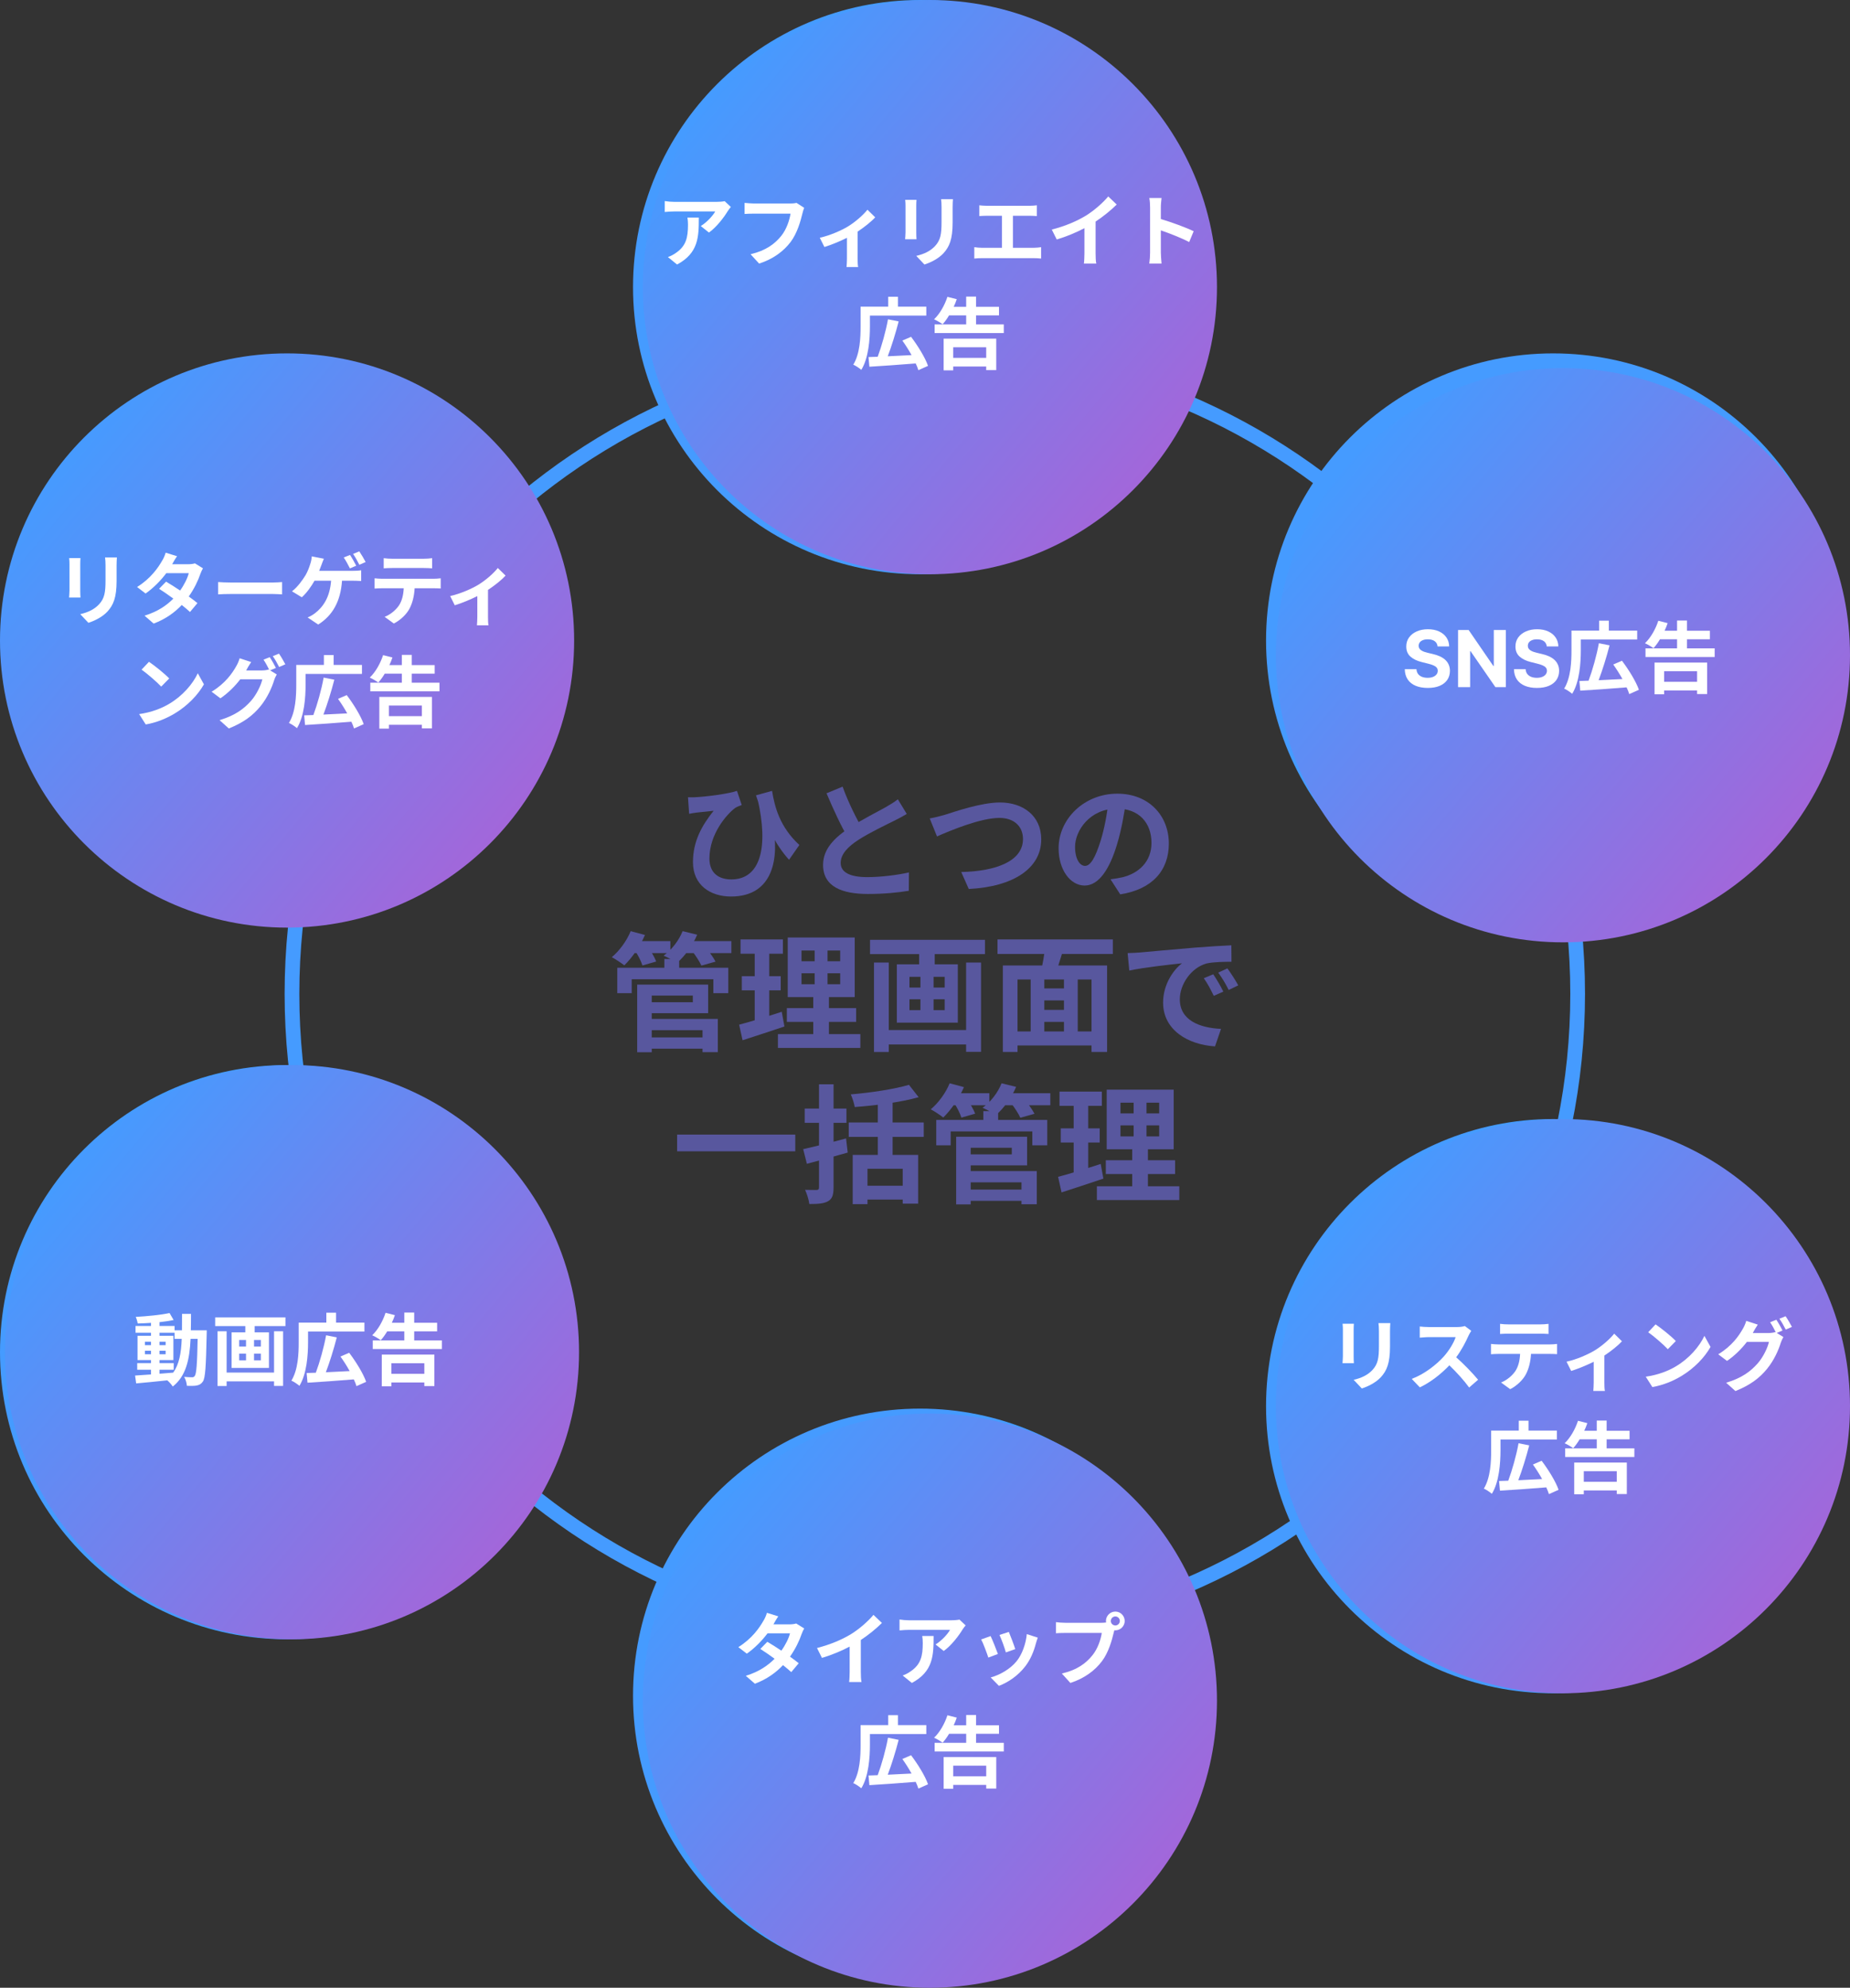 <svg width="377" height="405" viewBox="0 0 377 405" fill="none" xmlns="http://www.w3.org/2000/svg">
<rect x="0" y="0" width="377" height="405" fill="#333333" stroke="none"/>
<path fill-rule="evenodd" clip-rule="evenodd" d="M190.5 332C262.021 332 320 274.021 320 202.5C320 130.979 262.021 73 190.5 73C118.979 73 61 130.979 61 202.5C61 274.021 118.979 332 190.5 332ZM190.5 335C263.678 335 323 275.678 323 202.5C323 129.322 263.678 70 190.5 70C117.322 70 58 129.322 58 202.5C58 275.678 117.322 335 190.5 335Z" fill="#459BFF"/>
<path d="M246 58.5C246 90.809 219.809 117 187.5 117C155.191 117 129 90.809 129 58.5C129 26.191 155.191 0 187.5 0C219.809 0 246 26.191 246 58.5Z" fill="#459BFF"/>
<path d="M248 58.5C248 90.809 221.809 117 189.5 117C157.191 117 131 90.809 131 58.5C131 26.191 157.191 0 189.5 0C221.809 0 248 26.191 248 58.5Z" fill="url(#paint0_linear_1334_397)"/>
<path d="M117 130.5C117 162.809 90.809 189 58.5 189C26.191 189 0 162.809 0 130.5C0 98.191 26.191 72 58.5 72C90.809 72 117 98.191 117 130.5Z" fill="url(#paint1_linear_1334_397)"/>
<path d="M117 275.5C117 307.809 90.809 334 58.5 334C26.191 334 0 307.809 0 275.5C0 243.191 26.191 217 58.5 217C90.809 217 117 243.191 117 275.5Z" fill="#459BFF"/>
<path d="M118 275.5C118 307.809 91.809 334 59.5 334C27.191 334 1 307.809 1 275.5C1 243.191 27.191 217 59.5 217C91.809 217 118 243.191 118 275.5Z" fill="url(#paint2_linear_1334_397)"/>
<path d="M246 345.5C246 377.809 219.809 404 187.5 404C155.191 404 129 377.809 129 345.5C129 313.191 155.191 287 187.5 287C219.809 287 246 313.191 246 345.5Z" fill="#459BFF"/>
<path d="M248 346.5C248 378.809 221.809 405 189.5 405C157.191 405 131 378.809 131 346.5C131 314.191 157.191 288 189.5 288C221.809 288 248 314.191 248 346.5Z" fill="url(#paint3_linear_1334_397)"/>
<path d="M375 130.5C375 162.809 348.809 189 316.5 189C284.191 189 258 162.809 258 130.5C258 98.191 284.191 72 316.5 72C348.809 72 375 98.191 375 130.5Z" fill="#459BFF"/>
<path d="M377 133.5C377 165.809 350.809 192 318.5 192C286.191 192 260 165.809 260 133.5C260 101.191 286.191 75 318.5 75C350.809 75 377 101.191 377 133.5Z" fill="url(#paint4_linear_1334_397)"/>
<path d="M375 286.5C375 318.809 348.809 345 316.5 345C284.191 345 258 318.809 258 286.5C258 254.191 284.191 228 316.5 228C348.809 228 375 254.191 375 286.5Z" fill="#459BFF"/>
<path d="M377 286.5C377 318.809 350.809 345 318.5 345C286.191 345 260 318.809 260 286.5C260 254.191 286.191 228 318.5 228C350.809 228 377 254.191 377 286.5Z" fill="url(#paint5_linear_1334_397)"/>
<path d="M329.472 299.752H322.752V301.912H329.472V299.752ZM320.8 304.456V297.992H331.52V304.408H329.472V303.672H322.752V304.456H320.8ZM327.408 295.096H333.056V296.856H318.96V295.096H325.392V293.256H321.904C321.488 293.96 321.04 294.568 320.592 295.064C320.192 294.76 319.328 294.264 318.848 294.056C320 292.968 321.008 291.208 321.568 289.48L323.472 289.96C323.296 290.488 323.088 291 322.848 291.512H325.392V289.432H327.408V291.512H332.08V293.256H327.408V295.096Z" fill="white"/>
<path d="M305.775 293.304V295.512C305.775 298.04 305.519 301.944 304.015 304.36C303.663 304.04 302.831 303.48 302.383 303.304C303.759 301.048 303.871 297.768 303.871 295.512V291.48H309.503V289.464H311.487V291.48H317.263V293.304H305.775ZM317.615 303.544L315.647 304.424C315.519 304.008 315.343 303.544 315.103 303.048C311.727 303.32 308.143 303.576 305.663 303.72L305.487 301.752C306.047 301.736 306.671 301.704 307.359 301.688C308.159 299.544 309.023 296.472 309.455 294.056L311.631 294.488C311.007 296.904 310.175 299.576 309.407 301.592C310.927 301.528 312.607 301.448 314.255 301.352C313.695 300.328 313.023 299.288 312.383 298.392L314.159 297.624C315.535 299.448 317.039 301.864 317.615 303.544Z" fill="white"/>
<path d="M361.986 268.896C362.386 269.472 362.962 270.496 363.25 271.088L362.066 271.584L363.426 272.416C363.25 272.72 363.026 273.168 362.898 273.568C362.466 274.992 361.554 277.12 360.098 278.896C358.578 280.768 356.658 282.224 353.65 283.424L351.762 281.728C355.026 280.752 356.802 279.36 358.21 277.76C359.298 276.528 360.226 274.592 360.482 273.408H355.986C354.914 274.8 353.522 276.208 351.938 277.28L350.146 275.936C352.946 274.24 354.354 272.16 355.138 270.784C355.378 270.4 355.714 269.664 355.858 269.12L358.21 269.888C357.826 270.448 357.41 271.168 357.234 271.52C357.218 271.552 357.202 271.568 357.186 271.6H360.386C360.882 271.6 361.426 271.52 361.778 271.408L361.89 271.472C361.57 270.832 361.122 269.984 360.722 269.408L361.986 268.896ZM363.874 268.176C364.29 268.768 364.882 269.792 365.17 270.352L363.906 270.896C363.57 270.224 363.058 269.296 362.61 268.688L363.874 268.176Z" fill="white"/>
<path d="M337.379 269.84C338.499 270.592 340.579 272.256 341.507 273.232L339.875 274.896C339.043 274 337.043 272.256 335.875 271.44L337.379 269.84ZM335.379 280.496C337.875 280.144 339.955 279.328 341.507 278.4C344.243 276.784 346.323 274.336 347.331 272.176L348.579 274.432C347.363 276.592 345.235 278.8 342.659 280.352C341.043 281.328 338.979 282.224 336.723 282.608L335.379 280.496Z" fill="white"/>
<path d="M319.234 277.44C321.314 276.992 323.698 275.92 324.962 275.152C326.514 274.208 328.13 272.768 328.946 271.728L330.53 273.28C329.778 274.112 328.37 275.248 326.946 276.192V281.68C326.946 282.24 326.962 283.088 327.058 283.408H324.69C324.722 283.088 324.77 282.24 324.77 281.68V277.456C323.362 278.16 321.57 278.896 320.178 279.328L319.234 277.44Z" fill="white"/>
<path d="M305.692 269.728C306.22 269.808 306.876 269.84 307.404 269.84H313.836C314.38 269.84 315.02 269.808 315.564 269.728V271.792C315.02 271.76 314.396 271.728 313.836 271.728H307.42C306.86 271.728 306.188 271.76 305.692 271.792V269.728ZM303.836 273.824C304.316 273.872 304.876 273.92 305.372 273.92H315.852C316.188 273.92 316.892 273.888 317.308 273.824V275.904C316.908 275.872 316.3 275.856 315.852 275.856H311.996C311.9 277.504 311.548 278.848 310.972 279.968C310.412 281.072 309.18 282.32 307.756 283.04L305.884 281.68C307.02 281.248 308.14 280.32 308.78 279.392C309.436 278.4 309.708 277.2 309.772 275.856H305.372C304.892 275.856 304.284 275.888 303.836 275.92V273.824Z" fill="white"/>
<path d="M299.819 271.152C299.691 271.328 299.403 271.824 299.259 272.144C298.715 273.392 297.819 275.104 296.747 276.544C298.331 277.92 300.267 279.968 301.211 281.12L299.387 282.704C298.347 281.264 296.859 279.632 295.355 278.176C293.659 279.968 291.531 281.632 289.339 282.672L287.691 280.944C290.267 279.984 292.747 278.032 294.251 276.352C295.307 275.152 296.283 273.568 296.635 272.432H291.211C290.539 272.432 289.659 272.528 289.323 272.544V270.272C289.755 270.336 290.731 270.384 291.211 270.384H296.859C297.547 270.384 298.187 270.288 298.507 270.176L299.819 271.152Z" fill="white"/>
<path d="M283.324 269.584C283.292 270.032 283.26 270.544 283.26 271.184V274.352C283.26 277.792 282.588 279.28 281.404 280.592C280.348 281.744 278.684 282.528 277.516 282.896L275.852 281.136C277.436 280.768 278.732 280.16 279.692 279.12C280.796 277.92 281.004 276.72 281.004 274.224V271.184C281.004 270.544 280.972 270.032 280.908 269.584H283.324ZM275.9 269.712C275.868 270.08 275.852 270.432 275.852 270.944V276.352C275.852 276.752 275.868 277.376 275.9 277.744H273.58C273.596 277.44 273.66 276.816 273.66 276.336V270.944C273.66 270.64 273.644 270.08 273.596 269.712H275.9Z" fill="white"/>
<path d="M200.974 359.752H194.254V361.912H200.974V359.752ZM192.302 364.456V357.992H203.022V364.408H200.974V363.672H194.254V364.456H192.302ZM198.91 355.096H204.558V356.856H190.462V355.096H196.894V353.256H193.406C192.99 353.96 192.542 354.568 192.094 355.064C191.694 354.76 190.83 354.264 190.35 354.056C191.502 352.968 192.51 351.208 193.07 349.48L194.974 349.96C194.798 350.488 194.59 351 194.35 351.512H196.894V349.432H198.91V351.512H203.582V353.256H198.91V355.096Z" fill="white"/>
<path d="M177.277 353.304V355.512C177.277 358.04 177.021 361.944 175.517 364.36C175.165 364.04 174.333 363.48 173.885 363.304C175.261 361.048 175.373 357.768 175.373 355.512V351.48H181.005V349.464H182.989V351.48H188.765V353.304H177.277ZM189.117 363.544L187.149 364.424C187.021 364.008 186.845 363.544 186.605 363.048C183.229 363.32 179.645 363.576 177.165 363.72L176.989 361.752C177.549 361.736 178.173 361.704 178.861 361.688C179.661 359.544 180.525 356.472 180.957 354.056L183.133 354.488C182.509 356.904 181.677 359.576 180.909 361.592C182.429 361.528 184.109 361.448 185.757 361.352C185.197 360.328 184.525 359.288 183.885 358.392L185.661 357.624C187.037 359.448 188.541 361.864 189.117 363.544Z" fill="white"/>
<path d="M226.366 330.272C226.366 330.768 226.782 331.184 227.294 331.184C227.79 331.184 228.206 330.768 228.206 330.272C228.206 329.76 227.79 329.344 227.294 329.344C226.782 329.344 226.366 329.76 226.366 330.272ZM225.374 330.272C225.374 329.216 226.238 328.352 227.294 328.352C228.334 328.352 229.198 329.216 229.198 330.272C229.198 331.312 228.334 332.176 227.294 332.176C227.23 332.176 227.15 332.176 227.086 332.16C227.038 332.336 227.006 332.496 226.958 332.64C226.59 334.208 225.902 336.688 224.558 338.464C223.118 340.384 220.974 341.968 218.126 342.896L216.382 340.976C219.55 340.24 221.358 338.848 222.654 337.216C223.71 335.888 224.318 334.08 224.526 332.704H217.086C216.35 332.704 215.582 332.736 215.182 332.768V330.512C215.646 330.576 216.558 330.64 217.086 330.64H224.494C224.718 330.64 225.07 330.624 225.406 330.576C225.39 330.48 225.374 330.384 225.374 330.272Z" fill="white"/>
<path d="M205.581 332.496C205.885 333.184 206.669 335.264 206.893 336L204.973 336.672C204.781 335.888 204.077 333.952 203.677 333.12L205.581 332.496ZM211.485 333.664C211.293 334.176 211.197 334.512 211.101 334.832C210.685 336.448 210.013 338.112 208.925 339.52C207.437 341.44 205.437 342.784 203.565 343.488L201.885 341.776C203.645 341.312 205.869 340.096 207.197 338.432C208.285 337.072 209.053 334.944 209.245 332.944L211.485 333.664ZM201.869 333.344C202.269 334.16 203.037 336.096 203.357 336.992L201.405 337.728C201.133 336.864 200.333 334.736 199.949 334.032L201.869 333.344Z" fill="white"/>
<path d="M196.781 331.168C196.605 331.376 196.301 331.76 196.157 332C195.405 333.248 193.885 335.264 192.317 336.384L190.653 335.056C191.933 334.272 193.181 332.864 193.597 332.08H185.261C184.589 332.08 184.061 332.128 183.309 332.192V329.968C183.917 330.064 184.589 330.128 185.261 330.128H193.885C194.333 330.128 195.213 330.08 195.517 329.984L196.781 331.168ZM190.253 333.328C190.253 337.296 190.173 340.56 185.821 342.896L183.949 341.376C184.461 341.2 185.037 340.928 185.629 340.496C187.661 339.088 188.045 337.392 188.045 334.768C188.045 334.272 188.013 333.84 187.933 333.328H190.253Z" fill="white"/>
<path d="M166.492 335.776C169.356 335.04 171.708 334 173.484 332.912C175.132 331.888 176.956 330.288 177.996 329.024L179.724 330.672C178.508 331.872 176.972 333.12 175.42 334.144V340.608C175.42 341.312 175.452 342.304 175.564 342.704H173.036C173.1 342.32 173.148 341.312 173.148 340.608V335.488C171.5 336.352 169.468 337.216 167.5 337.792L166.492 335.776Z" fill="white"/>
<path d="M158.605 329.328C158.205 329.888 157.805 330.608 157.613 330.96H160.861C161.357 330.96 161.901 330.896 162.253 330.784L163.885 331.792C163.709 332.096 163.501 332.528 163.357 332.928C162.925 334.224 162.125 335.936 160.989 337.536C161.677 338.032 162.301 338.496 162.765 338.88L161.245 340.688C160.813 340.288 160.221 339.792 159.565 339.264C158.157 340.752 156.333 342.112 153.837 343.056L151.981 341.44C154.749 340.592 156.525 339.296 157.853 337.968C156.813 337.2 155.757 336.48 154.941 335.968L156.365 334.512C157.213 334.992 158.221 335.648 159.229 336.32C160.061 335.168 160.749 333.776 160.989 332.784H156.413C155.293 334.272 153.805 335.808 152.189 336.928L150.461 335.6C153.261 333.856 154.749 331.664 155.549 330.272C155.805 329.888 156.141 329.152 156.285 328.608L158.605 329.328Z" fill="white"/>
<path d="M86.472 277.752H79.752V279.912H86.472V277.752ZM77.8 282.456V275.992H88.52V282.408H86.472V281.672H79.752V282.456H77.8ZM84.408 273.096H90.056V274.856H75.96V273.096H82.392V271.256H78.904C78.488 271.96 78.04 272.568 77.592 273.064C77.192 272.76 76.328 272.264 75.848 272.056C77 270.968 78.008 269.208 78.568 267.48L80.472 267.96C80.296 268.488 80.088 269 79.848 269.512H82.392V267.432H84.408V269.512H89.08V271.256H84.408V273.096Z" fill="white"/>
<path d="M62.775 271.304V273.512C62.775 276.04 62.519 279.944 61.015 282.36C60.663 282.04 59.831 281.48 59.383 281.304C60.759 279.048 60.871 275.768 60.871 273.512V269.48H66.503V267.464H68.487V269.48H74.263V271.304H62.775ZM74.615 281.544L72.647 282.424C72.519 282.008 72.343 281.544 72.103 281.048C68.727 281.32 65.143 281.576 62.663 281.72L62.487 279.752C63.047 279.736 63.671 279.704 64.359 279.688C65.159 277.544 66.023 274.472 66.455 272.056L68.631 272.488C68.007 274.904 67.175 277.576 66.407 279.592C67.927 279.528 69.607 279.448 71.255 279.352C70.695 278.328 70.023 277.288 69.383 276.392L71.159 275.624C72.535 277.448 74.039 279.864 74.615 281.544Z" fill="white"/>
<path d="M55.848 279.656V271.24H57.688V282.376H55.848V281.448H46.184V282.392H44.328V271.24H46.184V279.656H55.848ZM53.16 274.36V273.016H51.768V274.36H53.16ZM53.16 277.16V275.8H51.768V277.16H53.16ZM48.744 275.8V277.16H50.136V275.8H48.744ZM48.744 273.016V274.36H50.136V273.016H48.744ZM43.848 268.408H58.168V270.184H51.896V271.464H54.808V278.712H47.192V271.464H49.992V270.184H43.848V268.408Z" fill="white"/>
<path d="M32.503 279.08V279.896C33.415 279.832 34.359 279.752 35.287 279.672C36.535 277.944 36.919 275.656 37.031 272.792H35.575V271.544H32.503V272.168H35.335V277.112H32.503V277.736H35.399V279.08H32.503ZM29.527 275.928H30.775V275.208H29.527V275.928ZM33.751 275.208H32.503V275.928H33.751V275.208ZM32.503 274.072H33.751V273.368H32.503V274.072ZM29.527 273.368V274.072H30.775V273.368H29.527ZM38.887 271.048H42.135C42.135 271.048 42.119 271.672 42.119 271.896C41.975 278.44 41.847 280.76 41.335 281.496C40.967 282.024 40.599 282.184 40.071 282.296C39.591 282.392 38.855 282.376 38.087 282.36C38.055 281.832 37.847 281.064 37.527 280.536C38.231 280.6 38.839 280.616 39.143 280.616C39.383 280.616 39.543 280.552 39.687 280.344C40.023 279.912 40.183 277.96 40.279 272.792H38.839C38.631 277.08 37.895 280.376 35.207 282.504C34.967 282.12 34.503 281.592 34.087 281.24C31.783 281.48 29.479 281.72 27.751 281.864L27.527 280.264C28.423 280.2 29.543 280.12 30.775 280.04V279.08H27.959V277.736H30.775V277.112H28.023V272.168H30.775V271.544H27.623V270.168H30.775V269.528C29.847 269.592 28.935 269.64 28.071 269.656C28.007 269.272 27.831 268.68 27.655 268.312C30.023 268.184 32.791 267.912 34.551 267.528L35.383 268.952C34.535 269.128 33.543 269.272 32.503 269.384V270.168H35.575V271.048H37.079C37.095 269.992 37.095 268.888 37.095 267.704H38.919C38.919 268.872 38.919 269.992 38.887 271.048Z" fill="white"/>
<path d="M228.337 229.298V231.534H236.215V229.298H228.337ZM228.337 224.67V226.854H236.215V224.67H228.337ZM225.529 222.018H239.179V234.16H225.529V222.018ZM225.347 236.396H239.465V239.204H225.347V236.396ZM223.527 241.7H240.323V244.508H223.527V241.7ZM215.909 222.408H224.541V225.32H215.909V222.408ZM216.169 229.896H224.099V232.782H216.169V229.896ZM215.623 239.776C217.859 239.204 221.187 238.164 224.307 237.15L224.853 240.14C221.941 241.128 218.821 242.142 216.325 242.948L215.623 239.776ZM218.795 223.552H221.759V239.542L218.795 240.01V223.552ZM231.015 223.136H233.641V232.938H233.927V243.026H230.729V232.938H231.015V223.136Z" fill="#58579E"/>
<path d="M196.67 242.376H209.358V244.664H196.67V242.376ZM200.388 226.386H203.404V229.506H200.388V226.386ZM190.794 228.18H213.414V233.354H210.372V230.52H193.732V233.354H190.794V228.18ZM196.566 231.612H209.306V237.436H196.566V235.2H206.186V233.848H196.566V231.612ZM196.696 238.606H211.282V245.366H208.162V240.894H196.696V238.606ZM194.85 231.612H197.814V245.392H194.85V231.612ZM193.42 222.746H201.61V225.19H193.42V222.746ZM203.95 222.746H214.038V225.19H203.95V222.746ZM193.524 220.718L196.436 221.498C195.422 223.838 193.758 226.204 192.224 227.686C191.626 227.218 190.378 226.386 189.676 226.022C191.236 224.722 192.718 222.694 193.524 220.718ZM204.106 220.718L207.07 221.446C206.134 223.682 204.522 225.84 202.962 227.192C202.338 226.724 201.012 226.048 200.232 225.71C201.896 224.514 203.352 222.616 204.106 220.718ZM194.382 224.644L197.034 223.942C197.684 224.826 198.412 226.074 198.724 226.906L195.916 227.712C195.682 226.906 195.006 225.58 194.382 224.644ZM206.004 224.722L208.734 223.994C209.488 224.852 210.398 226.1 210.814 226.932L207.928 227.738C207.59 226.958 206.732 225.632 206.004 224.722Z" fill="#58579E"/>
<path d="M185.23 221.03L187.206 223.552C183.514 224.592 178.47 225.242 174.18 225.554C174.076 224.826 173.686 223.682 173.374 222.98C177.56 222.616 182.266 221.914 185.23 221.03ZM172.958 228.7H188.246V231.638H172.958V228.7ZM173.764 235.304H187.102V245.236H183.956V238.138H176.78V245.34H173.764V235.304ZM175.662 241.596H185.204V244.404H175.662V241.596ZM178.886 223.63H181.902V236.76H178.886V223.63ZM163.676 234.134C165.912 233.64 169.266 232.808 172.412 231.95L172.75 234.836C169.916 235.642 166.848 236.474 164.43 237.124L163.676 234.134ZM163.988 225.866H172.49V228.778H163.988V225.866ZM166.9 220.926H169.864V241.96C169.864 243.494 169.578 244.274 168.746 244.742C167.888 245.236 166.692 245.314 164.924 245.314C164.846 244.508 164.43 243.234 164.066 242.428C165.054 242.454 166.12 242.454 166.432 242.454C166.77 242.428 166.9 242.324 166.9 241.934V220.926Z" fill="#58579E"/>
<path d="M137.988 231.17H162.064V234.576H137.988V231.17Z" fill="#58579E"/>
<path d="M229.793 194.19C230.807 194.164 231.847 194.112 232.341 194.06C234.499 193.852 238.789 193.488 243.547 193.072C246.251 192.864 249.085 192.682 250.931 192.604L250.957 195.958C249.553 195.958 247.317 195.984 245.913 196.296C242.793 197.128 240.427 200.508 240.427 203.602C240.427 207.866 244.431 209.426 248.825 209.634L247.603 213.196C242.169 212.858 237.021 209.92 237.021 204.278C237.021 200.56 239.127 197.596 240.869 196.27C238.451 196.53 233.121 197.102 230.131 197.752L229.793 194.19ZM247.239 198.506C247.863 199.416 248.799 201.002 249.293 202.042L247.343 202.9C246.667 201.496 246.121 200.456 245.315 199.312L247.239 198.506ZM250.125 197.31C250.801 198.22 251.789 199.754 252.335 200.768L250.385 201.704C249.683 200.3 249.085 199.312 248.253 198.168L250.125 197.31Z" fill="#58579E"/>
<path d="M211.359 201.392H218.041V203.836H211.359V201.392ZM211.359 205.76H218.067V208.204H211.359V205.76ZM206.315 210.154H223.865V213.014H206.315V210.154ZM204.365 196.712H225.607V214.34H222.435V199.572H207.355V214.34H204.365V196.712ZM210.033 198.61H212.815V211.428H210.033V198.61ZM216.819 198.61H219.627V211.402H216.819V198.61ZM212.971 192.76L216.663 193.54C216.039 195.464 215.467 197.492 214.947 198.844L212.087 198.09C212.451 196.582 212.867 194.398 212.971 192.76ZM203.273 191.408H226.777V194.372H203.273V191.408Z" fill="#58579E"/>
<path d="M179.821 209.868H198.073V212.806H179.821V209.868ZM177.299 191.486H200.725V194.398H177.299V191.486ZM178.105 196.114H181.121V214.34H178.105V196.114ZM196.877 196.114H199.919V214.314H196.877V196.114ZM187.309 192.318H190.481V197.648H187.309V192.318ZM187.569 197.674H190.247V207.372H187.569V197.674ZM185.333 203.602V205.812H192.509V203.602H185.333ZM185.333 199.026V201.21H192.509V199.026H185.333ZM182.759 196.478H195.187V208.36H182.759V196.478Z" fill="#58579E"/>
<path d="M163.337 198.298V200.534H171.215V198.298H163.337ZM163.337 193.67V195.854H171.215V193.67H163.337ZM160.529 191.018H174.179V203.16H160.529V191.018ZM160.347 205.396H174.465V208.204H160.347V205.396ZM158.527 210.7H175.323V213.508H158.527V210.7ZM150.909 191.408H159.541V194.32H150.909V191.408ZM151.169 198.896H159.099V201.782H151.169V198.896ZM150.623 208.776C152.859 208.204 156.187 207.164 159.307 206.15L159.853 209.14C156.941 210.128 153.821 211.142 151.325 211.948L150.623 208.776ZM153.795 192.552H156.759V208.542L153.795 209.01V192.552ZM166.015 192.136H168.641V201.938H168.927V212.026H165.729V201.938H166.015V192.136Z" fill="#58579E"/>
<path d="M131.67 211.376H144.358V213.664H131.67V211.376ZM135.388 195.386H138.404V198.506H135.388V195.386ZM125.794 197.18H148.414V202.354H145.372V199.52H128.732V202.354H125.794V197.18ZM131.566 200.612H144.306V206.436H131.566V204.2H141.186V202.848H131.566V200.612ZM131.696 207.606H146.282V214.366H143.162V209.894H131.696V207.606ZM129.85 200.612H132.814V214.392H129.85V200.612ZM128.42 191.746H136.61V194.19H128.42V191.746ZM138.95 191.746H149.038V194.19H138.95V191.746ZM128.524 189.718L131.436 190.498C130.422 192.838 128.758 195.204 127.224 196.686C126.626 196.218 125.378 195.386 124.676 195.022C126.236 193.722 127.718 191.694 128.524 189.718ZM139.106 189.718L142.07 190.446C141.134 192.682 139.522 194.84 137.962 196.192C137.338 195.724 136.012 195.048 135.232 194.71C136.896 193.514 138.352 191.616 139.106 189.718ZM129.382 193.644L132.034 192.942C132.684 193.826 133.412 195.074 133.724 195.906L130.916 196.712C130.682 195.906 130.006 194.58 129.382 193.644ZM141.004 193.722L143.734 192.994C144.488 193.852 145.398 195.1 145.814 195.932L142.928 196.738C142.59 195.958 141.732 194.632 141.004 193.722Z" fill="#58579E"/>
<path d="M229.453 163.19C229.089 165.842 228.569 168.884 227.659 171.952C226.099 177.204 223.863 180.428 221.029 180.428C218.117 180.428 215.725 177.23 215.725 172.836C215.725 166.856 220.951 161.708 227.685 161.708C234.107 161.708 238.189 166.18 238.189 171.874C238.189 177.334 234.835 181.208 228.283 182.222L226.307 179.154C227.321 179.024 228.049 178.894 228.751 178.738C232.053 177.932 234.653 175.566 234.653 171.744C234.653 167.662 232.105 164.75 227.607 164.75C222.095 164.75 219.079 169.248 219.079 172.524C219.079 175.15 220.119 176.424 221.107 176.424C222.225 176.424 223.213 174.76 224.305 171.25C225.059 168.806 225.631 165.816 225.891 163.086L229.453 163.19Z" fill="#58579E"/>
<path d="M189.463 166.752C190.425 166.596 191.725 166.258 192.687 165.972C194.663 165.348 199.967 163.502 203.789 163.502C208.469 163.502 212.187 166.206 212.187 171.016C212.187 176.892 206.571 180.662 197.419 181.13L195.885 177.672C202.931 177.516 208.469 175.488 208.469 170.938C208.469 168.494 206.779 166.648 203.659 166.648C199.811 166.648 193.675 169.222 190.945 170.418L189.463 166.752Z" fill="#58579E"/>
<path d="M184.785 165.842C183.979 166.31 183.147 166.778 182.185 167.246C180.573 168.052 177.323 169.586 174.931 171.12C172.773 172.524 171.317 174.032 171.317 175.826C171.317 177.698 173.137 178.712 176.751 178.712C179.403 178.712 182.913 178.296 185.227 177.75L185.201 181.494C182.965 181.858 180.235 182.144 176.855 182.144C171.655 182.144 167.729 180.688 167.729 176.216C167.729 172.914 170.147 170.6 173.241 168.572C175.711 166.934 178.987 165.322 180.573 164.412C181.561 163.84 182.289 163.398 182.965 162.852L184.785 165.842ZM171.707 160.278C172.955 163.736 174.593 166.856 175.815 169.04L172.851 170.756C171.421 168.39 169.861 164.984 168.431 161.63L171.707 160.278Z" fill="#58579E"/>
<path d="M157.335 161.136C157.855 164.386 158.921 168.52 162.899 172.16L160.793 175.176C157.933 172.03 155.853 167.688 154.059 162.046L157.335 161.136ZM140.201 162.436C140.643 162.462 141.189 162.462 141.657 162.436C144.127 162.306 148.469 161.734 150.185 161.136L151.147 164.022C150.783 164.152 150.237 164.36 149.847 164.594C148.053 165.92 144.569 169.95 144.569 174.916C144.569 177.958 146.545 179.18 149.041 179.18C154.943 179.18 156.685 172.68 154.371 162.748L157.439 167.74C158.869 174.734 157.647 182.664 148.963 182.664C144.803 182.664 141.215 180.376 141.215 175.67C141.215 171.432 142.983 168.26 145.427 165.192C144.413 165.296 142.749 165.478 141.995 165.556C141.449 165.634 141.033 165.686 140.435 165.816L140.201 162.436Z" fill="#58579E"/>
<path d="M85.972 143.752H79.252V145.912H85.972V143.752ZM77.3 148.456V141.992H88.02V148.408H85.972V147.672H79.252V148.456H77.3ZM83.908 139.096H89.556V140.856H75.46V139.096H81.892V137.256H78.404C77.988 137.96 77.54 138.568 77.092 139.064C76.692 138.76 75.828 138.264 75.348 138.056C76.5 136.968 77.508 135.208 78.068 133.48L79.972 133.96C79.796 134.488 79.588 135 79.348 135.512H81.892V133.432H83.908V135.512H88.58V137.256H83.908V139.096Z" fill="white"/>
<path d="M62.275 137.304V139.512C62.275 142.04 62.019 145.944 60.515 148.36C60.163 148.04 59.331 147.48 58.883 147.304C60.259 145.048 60.371 141.768 60.371 139.512V135.48H66.003V133.464H67.987V135.48H73.763V137.304H62.275ZM74.115 147.544L72.147 148.424C72.019 148.008 71.843 147.544 71.603 147.048C68.227 147.32 64.643 147.576 62.163 147.72L61.987 145.752C62.547 145.736 63.171 145.704 63.859 145.688C64.659 143.544 65.523 140.472 65.955 138.056L68.131 138.488C67.507 140.904 66.675 143.576 65.907 145.592C67.427 145.528 69.107 145.448 70.755 145.352C70.195 144.328 69.523 143.288 68.883 142.392L70.659 141.624C72.035 143.448 73.539 145.864 74.115 147.544Z" fill="white"/>
<path d="M54.963 133.896C55.363 134.472 55.939 135.496 56.227 136.088L55.043 136.584L56.403 137.416C56.227 137.72 56.003 138.168 55.875 138.568C55.443 139.992 54.531 142.12 53.075 143.896C51.555 145.768 49.635 147.224 46.627 148.424L44.739 146.728C48.003 145.752 49.779 144.36 51.187 142.76C52.275 141.528 53.203 139.592 53.459 138.408H48.963C47.891 139.8 46.499 141.208 44.915 142.28L43.123 140.936C45.923 139.24 47.331 137.16 48.115 135.784C48.355 135.4 48.691 134.664 48.835 134.12L51.187 134.888C50.803 135.448 50.387 136.168 50.211 136.52C50.195 136.552 50.179 136.568 50.163 136.6H53.363C53.859 136.6 54.403 136.52 54.755 136.408L54.867 136.472C54.547 135.832 54.099 134.984 53.699 134.408L54.963 133.896ZM56.851 133.176C57.267 133.768 57.859 134.792 58.147 135.352L56.883 135.896C56.547 135.224 56.035 134.296 55.587 133.688L56.851 133.176Z" fill="white"/>
<path d="M30.355 134.84C31.476 135.592 33.556 137.256 34.483 138.232L32.852 139.896C32.02 139 30.02 137.256 28.852 136.44L30.355 134.84ZM28.355 145.496C30.852 145.144 32.931 144.328 34.483 143.4C37.219 141.784 39.3 139.336 40.307 137.176L41.556 139.432C40.34 141.592 38.212 143.8 35.636 145.352C34.02 146.328 31.956 147.224 29.7 147.608L28.355 145.496Z" fill="white"/>
<path d="M91.734 121.44C93.814 120.992 96.198 119.92 97.462 119.152C99.014 118.208 100.63 116.768 101.446 115.728L103.03 117.28C102.278 118.112 100.87 119.248 99.446 120.192V125.68C99.446 126.24 99.462 127.088 99.558 127.408H97.19C97.222 127.088 97.27 126.24 97.27 125.68V121.456C95.862 122.16 94.07 122.896 92.678 123.328L91.734 121.44Z" fill="white"/>
<path d="M78.192 113.728C78.72 113.808 79.376 113.84 79.904 113.84H86.336C86.88 113.84 87.52 113.808 88.064 113.728V115.792C87.52 115.76 86.896 115.728 86.336 115.728H79.92C79.36 115.728 78.688 115.76 78.192 115.792V113.728ZM76.336 117.824C76.816 117.872 77.376 117.92 77.872 117.92H88.352C88.688 117.92 89.392 117.888 89.808 117.824V119.904C89.408 119.872 88.8 119.856 88.352 119.856H84.496C84.4 121.504 84.048 122.848 83.472 123.968C82.912 125.072 81.68 126.32 80.256 127.04L78.384 125.68C79.52 125.248 80.64 124.32 81.28 123.392C81.936 122.4 82.208 121.2 82.272 119.856H77.872C77.392 119.856 76.784 119.888 76.336 119.92V117.824Z" fill="white"/>
<path d="M71.328 113.072C71.728 113.648 72.288 114.672 72.592 115.264L71.312 115.808C70.976 115.152 70.48 114.208 70.048 113.584L71.328 113.072ZM73.216 112.336C73.632 112.944 74.224 113.952 74.512 114.512L73.232 115.072C72.896 114.4 72.384 113.472 71.952 112.864L73.216 112.336ZM66 113.84C65.824 114.24 65.616 114.8 65.488 115.152C65.36 115.488 65.216 115.888 65.04 116.304H71.936C72.352 116.304 73.072 116.288 73.6 116.192V118.384C73.008 118.336 72.304 118.32 71.936 118.32H69.696C69.408 122.576 67.744 125.424 64.848 127.248L62.688 125.808C63.264 125.568 63.824 125.232 64.208 124.928C65.888 123.632 67.216 121.664 67.472 118.32H64.096C63.44 119.488 62.464 120.848 61.504 121.696L59.504 120.48C60.64 119.616 61.664 118.176 62.272 117.184C62.704 116.432 63.008 115.6 63.2 114.992C63.392 114.464 63.504 113.856 63.536 113.36L66 113.84Z" fill="white"/>
<path d="M44.447 118.592C45.023 118.64 46.191 118.688 47.023 118.688H55.615C56.367 118.688 57.071 118.624 57.487 118.592V121.104C57.103 121.088 56.287 121.024 55.615 121.024H47.023C46.111 121.024 45.039 121.056 44.447 121.104V118.592Z" fill="white"/>
<path d="M36.08 113.328C35.679 113.888 35.279 114.608 35.087 114.96H38.336C38.831 114.96 39.376 114.896 39.727 114.784L41.36 115.792C41.184 116.096 40.976 116.528 40.832 116.928C40.4 118.224 39.599 119.936 38.464 121.536C39.151 122.032 39.776 122.496 40.239 122.88L38.719 124.688C38.288 124.288 37.696 123.792 37.039 123.264C35.632 124.752 33.807 126.112 31.311 127.056L29.456 125.44C32.224 124.592 33.999 123.296 35.328 121.968C34.288 121.2 33.231 120.48 32.416 119.968L33.84 118.512C34.688 118.992 35.696 119.648 36.703 120.32C37.535 119.168 38.224 117.776 38.464 116.784H33.888C32.767 118.272 31.279 119.808 29.663 120.928L27.936 119.6C30.735 117.856 32.224 115.664 33.023 114.272C33.279 113.888 33.615 113.152 33.76 112.608L36.08 113.328Z" fill="white"/>
<path d="M23.824 113.584C23.792 114.032 23.76 114.544 23.76 115.184V118.352C23.76 121.792 23.088 123.28 21.904 124.592C20.848 125.744 19.184 126.528 18.016 126.896L16.352 125.136C17.936 124.768 19.232 124.16 20.192 123.12C21.296 121.92 21.504 120.72 21.504 118.224V115.184C21.504 114.544 21.472 114.032 21.408 113.584H23.824ZM16.4 113.712C16.368 114.08 16.352 114.432 16.352 114.944V120.352C16.352 120.752 16.368 121.376 16.4 121.744H14.08C14.096 121.44 14.16 120.816 14.16 120.336V114.944C14.16 114.64 14.144 114.08 14.096 113.712H16.4Z" fill="white"/>
<path d="M200.972 70.752H194.252V72.912H200.972V70.752ZM192.3 75.456V68.992H203.02V75.408H200.972V74.672H194.252V75.456H192.3ZM198.908 66.096H204.556V67.856H190.46V66.096H196.892V64.256H193.404C192.988 64.96 192.54 65.568 192.092 66.064C191.692 65.76 190.828 65.264 190.348 65.056C191.5 63.968 192.508 62.208 193.068 60.48L194.972 60.96C194.796 61.488 194.588 62 194.348 62.512H196.892V60.432H198.908V62.512H203.58V64.256H198.908V66.096Z" fill="white"/>
<path d="M177.277 64.304V66.512C177.277 69.04 177.021 72.944 175.517 75.36C175.165 75.04 174.333 74.48 173.885 74.304C175.261 72.048 175.373 68.768 175.373 66.512V62.48H181.005V60.464H182.989V62.48H188.765V64.304H177.277ZM189.117 74.544L187.149 75.424C187.021 75.008 186.845 74.544 186.605 74.048C183.229 74.32 179.645 74.576 177.165 74.72L176.989 72.752C177.549 72.736 178.173 72.704 178.861 72.688C179.661 70.544 180.525 67.472 180.957 65.056L183.133 65.488C182.509 67.904 181.677 70.576 180.909 72.592C182.429 72.528 184.109 72.448 185.757 72.352C185.197 71.328 184.525 70.288 183.885 69.392L185.661 68.624C187.037 70.448 188.541 72.864 189.117 74.544Z" fill="white"/>
<path d="M234.369 51.464V42.264C234.369 41.704 234.321 40.904 234.209 40.344H236.705C236.641 40.904 236.561 41.608 236.561 42.264V44.632C238.705 45.256 241.777 46.392 243.249 47.112L242.337 49.32C240.689 48.456 238.289 47.528 236.561 46.936V51.464C236.561 51.928 236.641 53.048 236.705 53.704H234.209C234.305 53.064 234.369 52.104 234.369 51.464Z" fill="white"/>
<path d="M214.336 46.776C217.2 46.04 219.552 45 221.328 43.912C222.976 42.888 224.8 41.288 225.84 40.024L227.568 41.672C226.352 42.872 224.816 44.12 223.264 45.144V51.608C223.264 52.312 223.296 53.304 223.408 53.704H220.88C220.944 53.32 220.992 52.312 220.992 51.608V46.488C219.344 47.352 217.312 48.216 215.344 48.792L214.336 46.776Z" fill="white"/>
<path d="M199.569 41.832C199.985 41.88 200.641 41.928 201.089 41.928H209.793C210.273 41.928 210.833 41.88 211.297 41.832V44.024C210.817 43.992 210.257 43.96 209.793 43.96H206.417V50.488H210.657C211.233 50.488 211.745 50.424 212.161 50.36V52.68C211.697 52.616 211.025 52.6 210.657 52.6H200.113C199.633 52.6 199.073 52.616 198.545 52.68V50.36C199.041 50.44 199.617 50.488 200.113 50.488H204.177V43.96H201.089C200.657 43.96 199.969 43.992 199.569 44.024V41.832Z" fill="white"/>
<path d="M194.193 40.584C194.161 41.032 194.129 41.544 194.129 42.184V45.352C194.129 48.792 193.457 50.28 192.273 51.592C191.217 52.744 189.553 53.528 188.385 53.896L186.721 52.136C188.305 51.768 189.601 51.16 190.561 50.12C191.665 48.92 191.873 47.72 191.873 45.224V42.184C191.873 41.544 191.841 41.032 191.777 40.584H194.193ZM186.769 40.712C186.737 41.08 186.721 41.432 186.721 41.944V47.352C186.721 47.752 186.737 48.376 186.769 48.744H184.449C184.465 48.44 184.529 47.816 184.529 47.336V41.944C184.529 41.64 184.513 41.08 184.465 40.712H186.769Z" fill="white"/>
<path d="M167.057 48.44C169.137 47.992 171.521 46.92 172.785 46.152C174.337 45.208 175.953 43.768 176.769 42.728L178.353 44.28C177.601 45.112 176.193 46.248 174.769 47.192V52.68C174.769 53.24 174.785 54.088 174.881 54.408H172.513C172.545 54.088 172.593 53.24 172.593 52.68V48.456C171.185 49.16 169.393 49.896 168.001 50.328L167.057 48.44Z" fill="white"/>
<path d="M163.88 42.344C163.736 42.664 163.608 43.128 163.528 43.464C163.16 45.032 162.456 47.512 161.128 49.288C159.672 51.208 157.544 52.792 154.696 53.704L152.952 51.8C156.12 51.048 157.928 49.656 159.224 48.04C160.28 46.712 160.888 44.888 161.096 43.528H153.64C152.92 43.528 152.152 43.56 151.736 43.592V41.336C152.216 41.384 153.128 41.464 153.656 41.464H161.048C161.368 41.464 161.88 41.448 162.312 41.336L163.88 42.344Z" fill="white"/>
<path d="M148.937 42.168C148.761 42.376 148.457 42.76 148.313 43C147.561 44.248 146.041 46.264 144.473 47.384L142.809 46.056C144.089 45.272 145.337 43.864 145.753 43.08H137.417C136.745 43.08 136.217 43.128 135.465 43.192V40.968C136.073 41.064 136.745 41.128 137.417 41.128H146.041C146.489 41.128 147.369 41.08 147.673 40.984L148.937 42.168ZM142.409 44.328C142.409 48.296 142.329 51.56 137.977 53.896L136.105 52.376C136.617 52.2 137.193 51.928 137.785 51.496C139.817 50.088 140.201 48.392 140.201 45.768C140.201 45.272 140.169 44.84 140.089 44.328H142.409Z" fill="white"/>
<path d="M345.839 136.752H339.119V138.912H345.839V136.752ZM337.167 141.456V134.992H347.887V141.408H345.839V140.672H339.119V141.456H337.167ZM343.775 132.096H349.423V133.856H335.327V132.096H341.759V130.256H338.271C337.855 130.96 337.407 131.568 336.959 132.064C336.559 131.76 335.695 131.264 335.215 131.056C336.367 129.968 337.375 128.208 337.935 126.48L339.839 126.96C339.663 127.488 339.455 128 339.215 128.512H341.759V126.432H343.775V128.512H348.447V130.256H343.775V132.096Z" fill="white"/>
<path d="M322.144 130.304V132.512C322.144 135.04 321.888 138.944 320.384 141.36C320.032 141.04 319.2 140.48 318.752 140.304C320.128 138.048 320.24 134.768 320.24 132.512V128.48H325.872V126.464H327.856V128.48H333.632V130.304H322.144ZM333.984 140.544L332.016 141.424C331.888 141.008 331.712 140.544 331.472 140.048C328.096 140.32 324.512 140.576 322.032 140.72L321.856 138.752C322.416 138.736 323.04 138.704 323.728 138.688C324.528 136.544 325.392 133.472 325.824 131.056L328 131.488C327.376 133.904 326.544 136.576 325.776 138.592C327.296 138.528 328.976 138.448 330.624 138.352C330.064 137.328 329.392 136.288 328.752 135.392L330.528 134.624C331.904 136.448 333.408 138.864 333.984 140.544Z" fill="white"/>
<path d="M315.207 131.71C315.162 131.252 314.967 130.896 314.622 130.642C314.277 130.388 313.809 130.261 313.218 130.261C312.817 130.261 312.478 130.318 312.201 130.432C311.925 130.542 311.713 130.695 311.565 130.892C311.421 131.089 311.349 131.312 311.349 131.562C311.341 131.771 311.385 131.953 311.48 132.108C311.578 132.263 311.713 132.398 311.883 132.511C312.054 132.621 312.251 132.718 312.474 132.801C312.698 132.881 312.936 132.949 313.19 133.006L314.235 133.256C314.743 133.369 315.209 133.521 315.633 133.71C316.057 133.9 316.425 134.133 316.735 134.409C317.046 134.686 317.287 135.011 317.457 135.386C317.631 135.761 317.72 136.191 317.724 136.676C317.72 137.388 317.538 138.006 317.179 138.528C316.823 139.047 316.307 139.451 315.633 139.739C314.963 140.023 314.154 140.165 313.207 140.165C312.268 140.165 311.449 140.021 310.752 139.733C310.059 139.445 309.518 139.019 309.127 138.455C308.741 137.886 308.538 137.184 308.52 136.347H310.9C310.927 136.737 311.038 137.062 311.235 137.324C311.436 137.581 311.703 137.776 312.037 137.909C312.374 138.038 312.754 138.102 313.179 138.102C313.595 138.102 313.957 138.042 314.264 137.92C314.574 137.799 314.815 137.631 314.985 137.415C315.156 137.199 315.241 136.951 315.241 136.67C315.241 136.409 315.163 136.189 315.008 136.011C314.857 135.833 314.633 135.682 314.338 135.557C314.046 135.432 313.688 135.318 313.264 135.216L311.997 134.898C311.016 134.659 310.241 134.286 309.673 133.778C309.105 133.271 308.823 132.587 308.826 131.727C308.823 131.023 309.01 130.407 309.389 129.881C309.771 129.354 310.296 128.943 310.963 128.648C311.629 128.352 312.387 128.205 313.235 128.205C314.099 128.205 314.853 128.352 315.497 128.648C316.145 128.943 316.648 129.354 317.008 129.881C317.368 130.407 317.554 131.017 317.565 131.71H315.207Z" fill="white"/>
<path d="M306.862 128.364V140H304.737L299.674 132.676H299.589V140H297.129V128.364H299.288L304.311 135.682H304.413V128.364H306.862Z" fill="white"/>
<path d="M292.957 131.71C292.912 131.252 292.717 130.896 292.372 130.642C292.027 130.388 291.559 130.261 290.968 130.261C290.567 130.261 290.228 130.318 289.951 130.432C289.675 130.542 289.463 130.695 289.315 130.892C289.171 131.089 289.099 131.312 289.099 131.562C289.091 131.771 289.135 131.953 289.23 132.108C289.328 132.263 289.463 132.398 289.633 132.511C289.804 132.621 290.001 132.718 290.224 132.801C290.448 132.881 290.686 132.949 290.94 133.006L291.985 133.256C292.493 133.369 292.959 133.521 293.383 133.71C293.807 133.9 294.175 134.133 294.485 134.409C294.796 134.686 295.037 135.011 295.207 135.386C295.381 135.761 295.47 136.191 295.474 136.676C295.47 137.388 295.288 138.006 294.929 138.528C294.573 139.047 294.057 139.451 293.383 139.739C292.713 140.023 291.904 140.165 290.957 140.165C290.018 140.165 289.199 140.021 288.502 139.733C287.809 139.445 287.268 139.019 286.877 138.455C286.491 137.886 286.288 137.184 286.27 136.347H288.65C288.677 136.737 288.788 137.062 288.985 137.324C289.186 137.581 289.453 137.776 289.787 137.909C290.124 138.038 290.504 138.102 290.929 138.102C291.345 138.102 291.707 138.042 292.014 137.92C292.324 137.799 292.565 137.631 292.735 137.415C292.906 137.199 292.991 136.951 292.991 136.67C292.991 136.409 292.913 136.189 292.758 136.011C292.607 135.833 292.383 135.682 292.088 135.557C291.796 135.432 291.438 135.318 291.014 135.216L289.747 134.898C288.766 134.659 287.991 134.286 287.423 133.778C286.855 133.271 286.573 132.587 286.576 131.727C286.573 131.023 286.76 130.407 287.139 129.881C287.521 129.354 288.046 128.943 288.713 128.648C289.379 128.352 290.137 128.205 290.985 128.205C291.849 128.205 292.603 128.352 293.247 128.648C293.895 128.943 294.398 129.354 294.758 129.881C295.118 130.407 295.304 131.017 295.315 131.71H292.957Z" fill="white"/>
<defs>
<linearGradient id="paint0_linear_1334_397" x1="148" y1="15" x2="261" y2="109.5" gradientUnits="userSpaceOnUse">
<stop stop-color="#459BFF"/>
<stop offset="1" stop-color="#B95AD1"/>
</linearGradient>
<linearGradient id="paint1_linear_1334_397" x1="17" y1="87" x2="130" y2="181.5" gradientUnits="userSpaceOnUse">
<stop stop-color="#459BFF"/>
<stop offset="1" stop-color="#B95AD1"/>
</linearGradient>
<linearGradient id="paint2_linear_1334_397" x1="18" y1="232" x2="131" y2="326.5" gradientUnits="userSpaceOnUse">
<stop stop-color="#459BFF"/>
<stop offset="1" stop-color="#B95AD1"/>
</linearGradient>
<linearGradient id="paint3_linear_1334_397" x1="148" y1="303" x2="261" y2="397.5" gradientUnits="userSpaceOnUse">
<stop stop-color="#459BFF"/>
<stop offset="1" stop-color="#B95AD1"/>
</linearGradient>
<linearGradient id="paint4_linear_1334_397" x1="277" y1="90" x2="390" y2="184.5" gradientUnits="userSpaceOnUse">
<stop stop-color="#459BFF"/>
<stop offset="1" stop-color="#B95AD1"/>
</linearGradient>
<linearGradient id="paint5_linear_1334_397" x1="277" y1="243" x2="390" y2="337.5" gradientUnits="userSpaceOnUse">
<stop stop-color="#459BFF"/>
<stop offset="1" stop-color="#B95AD1"/>
</linearGradient>
</defs>
</svg>
